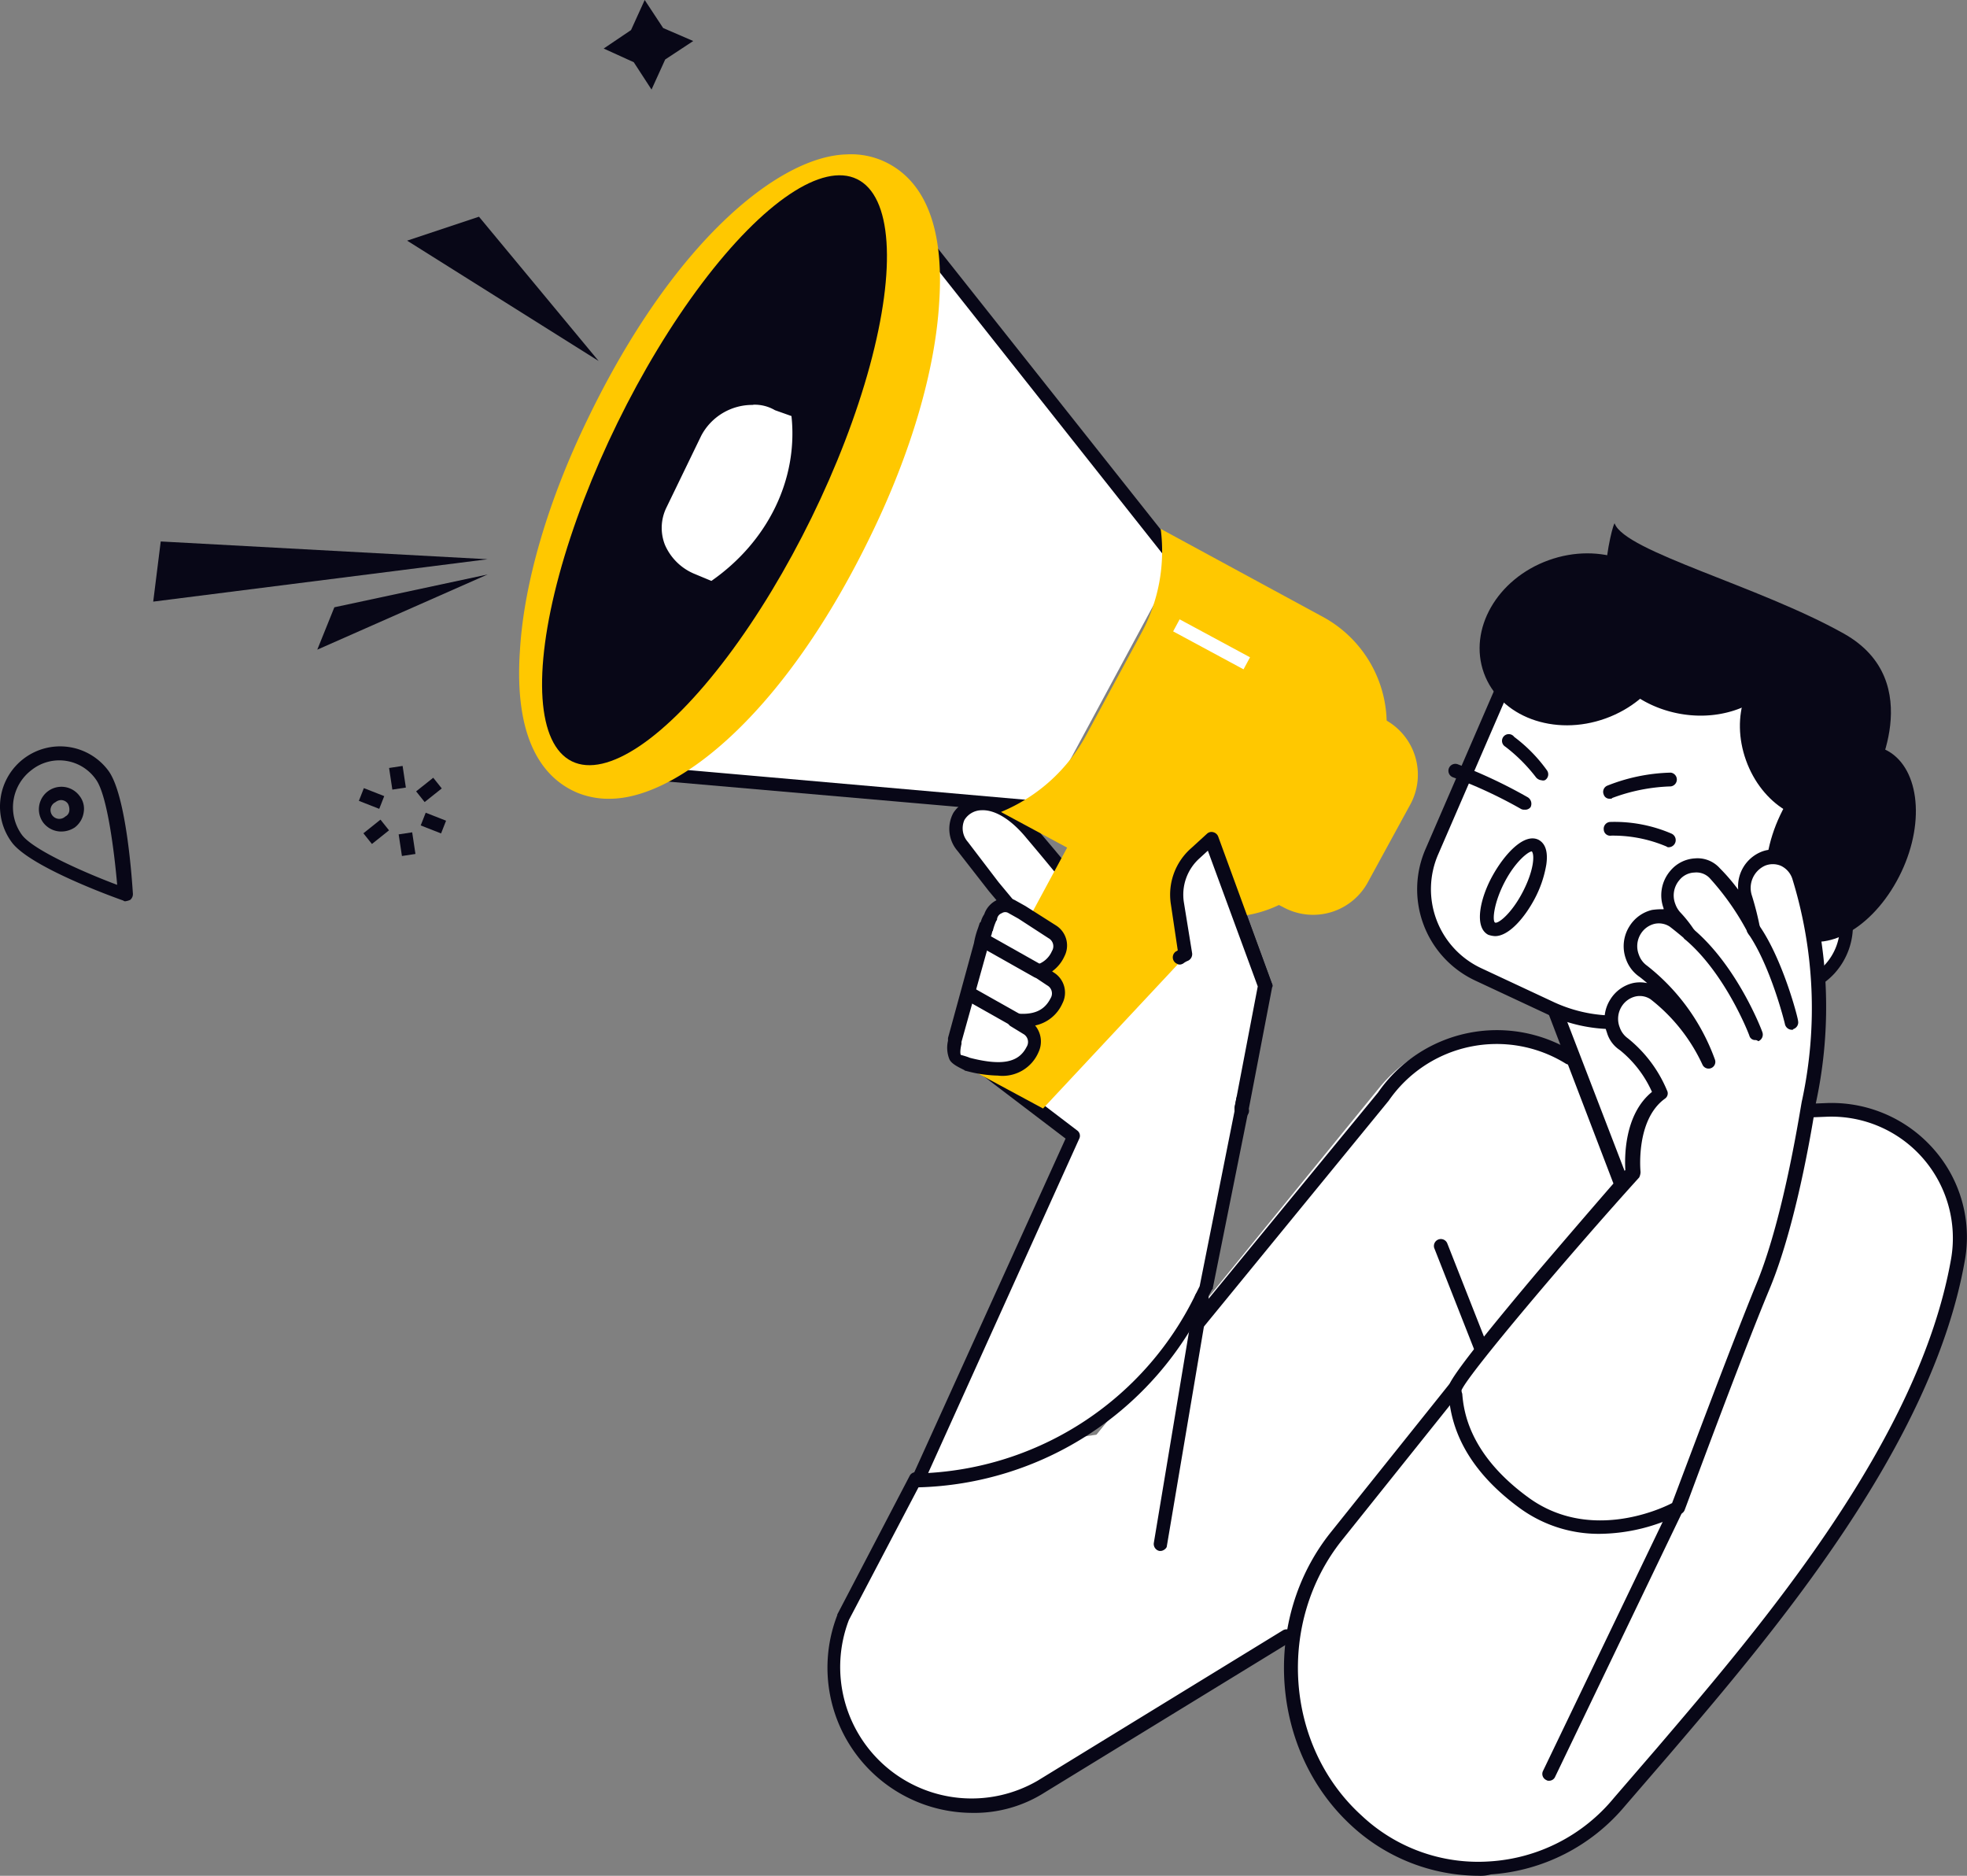 <?xml version="1.0" encoding="UTF-8"?> <svg xmlns="http://www.w3.org/2000/svg" viewBox="0 0 201.43 192.06"><rect x="0" y="0" width="201.43" height="192.06" fill="#808080" stroke="none"/><defs><style>.cls-1{fill:#fff;}.cls-2{fill:#080717;}.cls-3{fill:#ffc800;}</style></defs><g id="Layer_2" data-name="Layer 2"><g id="Layer_1-2" data-name="Layer 1"><g id="Layer_2-2" data-name="Layer 2"><path class="cls-1" d="M188,125.19l-26.68-17a15.3,15.3,0,0,0-20.17,3.3L112.28,146.9l-17.65,2.52-8.26,17C82,178.69,95.4,189.61,106.6,183l25.28-15.48L154.29,190Z"></path><polygon class="cls-2" points="15.69 61.6 49.93 57.26 16.46 55.44 15.69 61.6"></polygon><polygon class="cls-2" points="49.05 22.19 41.69 24.64 61.3 36.96 49.05 22.19"></polygon><polygon class="cls-2" points="49.93 58.82 34.24 62.18 32.49 66.52 49.93 58.82"></polygon><path class="cls-1" d="M176.35,123.44l4.9-4.76a10.3,10.3,0,0,0,2.17-11l-7.56-19.74L156.18,95.5l9.59,25.07C167.52,125.12,173.05,126.66,176.35,123.44Z"></path><path class="cls-2" d="M172.14,125.82a12.57,12.57,0,0,1-1.54-.14,7.78,7.78,0,0,1-5.53-4.9l-9.59-25.07a.77.77,0,0,1,0-.56.72.72,0,0,1,.42-.35l19.68-7.56a.73.73,0,0,1,.91.42l7.56,19.74a10.79,10.79,0,0,1-2.31,11.7l-4.9,4.76h0A6.37,6.37,0,0,1,172.14,125.82Zm-15-29.9,9.38,24.37a6.26,6.26,0,0,0,4.48,4,5.12,5.12,0,0,0,4.91-1.4l4.9-4.76a9.54,9.54,0,0,0,2-10.23l-7.35-19.11Z"></path><path class="cls-2" d="M187.76,99.35l-12.46,5.11a2.54,2.54,0,0,1-3-.91h0s4.21-5.25,3.86-5.39C173.05,96.69,187.76,99.35,187.76,99.35Z"></path><path class="cls-1" d="M164.79,62.59l20.94,4.06,1,23.18c.07.07.14.07.14.14a6.59,6.59,0,1,1-9,9.66,3,3,0,0,1-.42-.49l-2.66,2.17a15.35,15.35,0,0,1-16,2l-7.49-3.5a9.68,9.68,0,0,1-4.76-12.6l8.4-19.4A9.07,9.07,0,0,1,164.79,62.59Z"></path><path class="cls-2" d="M165.28,105.37a15.93,15.93,0,0,1-6.72-1.47l-7.49-3.5A10.32,10.32,0,0,1,146,86.89l8.4-19.4a9.56,9.56,0,0,1,10.57-5.6L185.87,66a.66.66,0,0,1,.56.63l1,22.83a7.27,7.27,0,0,1,.42,10.22,7.29,7.29,0,0,1-10.29.42h0l-2.17,1.75A16,16,0,0,1,165.28,105.37Zm-2.17-42.22a8,8,0,0,0-7.42,4.9l-8.4,19.4a8.93,8.93,0,0,0,4.41,11.69l7.49,3.5a14.86,14.86,0,0,0,15.34-1.82l2.66-2.17a.75.75,0,0,1,1,.07l.07.07c.07.14.21.21.35.35a5.8,5.8,0,0,0,4.2,1.54,5.7,5.7,0,0,0,4.06-1.89,5.8,5.8,0,0,0,1.54-4.2,5.7,5.7,0,0,0-1.89-4.06l-.14-.14a.64.64,0,0,1-.21-.49l-.91-22.62-20.45-3.92h0A7.85,7.85,0,0,0,163.11,63.15Z"></path><ellipse class="cls-2" cx="161.5" cy="65.46" rx="10.15" ry="8.61" transform="translate(-12.63 58.79) rotate(-19.87)"></ellipse><path class="cls-2" d="M173.89,64.2a35.9,35.9,0,0,0,9.74.42,7.34,7.34,0,0,1-.07,1.75c-.84,4.69-5.95,7.7-11.49,6.72s-9.38-5.53-8.54-10.22a10,10,0,0,1,.63-1.89A31.18,31.18,0,0,0,173.89,64.2Z"></path><path class="cls-2" d="M164.86,81.78a.61.61,0,0,1-.63-.42.69.69,0,0,1,.35-.91,18.7,18.7,0,0,1,6.51-1.34.71.71,0,0,1,0,1.41,18.56,18.56,0,0,0-6,1.19C165.07,81.78,165,81.78,164.86,81.78Z"></path><path class="cls-2" d="M170.88,86.75a.26.26,0,0,1-.21-.07A14,14,0,0,0,165,85.56a.66.66,0,0,1-.77-.63.7.7,0,0,1,.63-.77,14.76,14.76,0,0,1,6.3,1.19.73.73,0,0,1-.28,1.4Z"></path><path class="cls-2" d="M157.86,79.89a.83.83,0,0,1-.56-.29h0a16.8,16.8,0,0,0-3.15-3.15.69.69,0,1,1,.91-1,15.61,15.61,0,0,1,3.36,3.43.7.7,0,0,1-.21,1A.52.52,0,0,1,157.86,79.89Z"></path><path class="cls-2" d="M156.11,82.9a.63.63,0,0,1-.35-.07,47.12,47.12,0,0,0-6.93-3.23.71.71,0,1,1,.49-1.33,51.34,51.34,0,0,1,7.14,3.37.78.78,0,0,1,.28,1A.68.68,0,0,1,156.11,82.9Z"></path><path class="cls-2" d="M182.3,83.46C179.78,88.78,180.55,94.38,184,96s8.19-1.4,10.71-6.72,1.75-10.93-1.68-12.54S184.82,78.13,182.3,83.46Z"></path><path class="cls-2" d="M178.8,77.85c1.61,4.49,5.81,7.08,9.31,5.75s5.11-6,3.5-10.44-5.81-7.07-9.31-5.74S177.19,73.37,178.8,77.85Z"></path><path class="cls-2" d="M191.75,80s5.81-10.23-2.94-15.13-22.41-8.4-23.46-11.27c-.14-.35-3.08,10.57,1.82,13.16S188.81,73.09,191.75,80Z"></path><path class="cls-2" d="M183.28,87.45l-5.46,6.93a1.26,1.26,0,0,0,0,1.54h0a1.22,1.22,0,0,0,1.89,0l6.72-7.63Z"></path><path class="cls-2" d="M153.1,95.85a2.49,2.49,0,0,1-.7-.14c-1.47-.77-.84-3.71.42-6s3.29-4.48,4.76-3.71c.49.28,1,.91.77,2.52a11.51,11.51,0,0,1-1.19,3.5h0C156.11,94,154.5,95.85,153.1,95.85Zm3.78-8.68c-.35,0-1.68,1-2.8,3.15s-1.26,3.92-1,4.13,1.68-.84,2.87-3.15,1.19-3.85.91-4.13Z"></path><polygon class="cls-2" points="66.02 0 67.91 2.87 70.99 4.2 68.12 6.09 66.72 9.17 64.9 6.37 61.82 4.97 64.62 3.08 66.02 0"></polygon><rect class="cls-2" x="43.68" y="83.15" width="1.4" height="2.24" transform="translate(-50.28 94.78) rotate(-68.56)"></rect><rect class="cls-2" x="37.35" y="80.64" width="1.4" height="2.24" transform="translate(-51.96 87.32) rotate(-68.58)"></rect><rect class="cls-2" x="40.98" y="85.31" width="1.4" height="2.24" transform="translate(-12.41 7.18) rotate(-8.57)"></rect><rect class="cls-2" x="40" y="78.52" width="1.4" height="2.24" transform="translate(-11.41 6.95) rotate(-8.57)"></rect><rect class="cls-2" x="42.8" y="80.18" width="2.24" height="1.4" transform="translate(-40.82 44.98) rotate(-38.54)"></rect><rect class="cls-2" x="37.41" y="84.47" width="2.24" height="1.4" transform="translate(-44.73 42.66) rotate(-38.61)"></rect><path class="cls-2" d="M12.84,92.28a.26.26,0,0,1-.21-.07c-1-.35-9.52-3.43-11.41-5.95a6.16,6.16,0,0,1,1.26-8.62h0a6.15,6.15,0,0,1,8.61,1.26c1.89,2.53,2.45,11.56,2.52,12.61a.76.76,0,0,1-.28.63A1.78,1.78,0,0,1,12.84,92.28ZM3.25,78.83h0a4.79,4.79,0,0,0-1,6.66C3.46,87.1,9,89.48,12,90.6c-.28-3.22-1-9.17-2.17-10.78A4.57,4.57,0,0,0,3.25,78.83Zm3,6.31a2.32,2.32,0,0,1-1.82-.91A2.3,2.3,0,0,1,8.15,81.5a2.12,2.12,0,0,1,.42,1.68,2.36,2.36,0,0,1-.91,1.54A2.52,2.52,0,0,1,6.26,85.14Zm0-3.22a.93.93,0,0,0-.56.21.9.9,0,1,0,1,1.47A.74.74,0,0,0,7.1,83a1.26,1.26,0,0,0-.14-.7A.86.86,0,0,0,6.26,81.92Z"></path><path class="cls-1" d="M94,151.59l16-35.29-11.2-8.55,8.68-7.21-.63-3.92-.07-.07-4.9-5.81-3.15-4.13a2.7,2.7,0,0,1-.35-3.08c1.47-2.17,4.62-1.68,7.49,1.82,0,0,4.9,5.67,5,6.23a3.73,3.73,0,0,1-.42,2.52l1.34-.14.35-.49.63.42,6.16-.7,2,4.83a3.19,3.19,0,0,1,.56-.28l-.84-5.18a5.73,5.73,0,0,1,1.89-5.18l1.61-1.47L129.64,101l-2.45,12.54.07.21-3.64,18.13-.49.91A33.57,33.57,0,0,1,94,151.59Z"></path><path class="cls-2" d="M94,152.29a.86.86,0,0,1-.56-.28.83.83,0,0,1-.07-.7l15.75-34.73-10.78-8.2a.86.86,0,0,1-.28-.56.64.64,0,0,1,.28-.56l8.33-6.93L106.11,97l-4.83-5.74-3.22-4.13a3.44,3.44,0,0,1-.42-3.92,3.69,3.69,0,0,1,2.87-1.61c1.89-.07,3.92,1.19,5.74,3.36,3.29,3.85,5,6,5.19,6.44a3.67,3.67,0,0,1,0,1.75l.07-.07a.69.69,0,0,1,1-.21l.42.28,5.88-.7a.58.58,0,0,1,.7.42l.63,1.54-.28-1.89a6.33,6.33,0,0,1,2.1-5.81l1.61-1.47a.67.67,0,0,1,.63-.14.74.74,0,0,1,.49.42l5.53,15.12a.31.31,0,0,1,0,.35l-2.38,12.4v.35l-3.64,18.13c0,.07,0,.14-.07.14l-.49.91A33.66,33.66,0,0,1,94,152.29Zm5.81-44.54,10.5,8a.67.67,0,0,1,.21.84L95.05,150.82a32.52,32.52,0,0,0,27.38-18.28l.42-.84,3.57-17.92v-.35L128.8,101,123.69,87.1l-.84.77a5,5,0,0,0-1.61,4.55l.84,5.18a.75.75,0,0,1-.42.77,1.94,1.94,0,0,0-.49.28.83.83,0,0,1-.56.07.63.63,0,0,1-.42-.42L118.44,94l-5.67.63a.67.67,0,0,1-.49-.14h-.07a1.13,1.13,0,0,1-.49.28l-1.34.14a.68.68,0,0,1-.63-.28.63.63,0,0,1-.07-.7,3.42,3.42,0,0,0,.35-2.1c-.21-.35-2.66-3.36-4.9-6-1.54-1.89-3.22-2.94-4.62-2.87a2.08,2.08,0,0,0-1.75,1,2.1,2.1,0,0,0,.35,2.24l3.15,4.13,4.83,5.81.07.07a.53.53,0,0,1,.14.35l.63,3.92a.71.71,0,0,1-.21.63Z"></path><polygon class="cls-3" points="111.3 83.04 97.57 108.52 106.81 113.5 127.89 90.95 111.3 83.04"></polygon><path class="cls-3" d="M139.79,72.67l2,1a6.39,6.39,0,0,1,2.6,8.76l-4.28,7.84a6.38,6.38,0,0,1-8.75,2.59l-2-1Z"></path><polygon class="cls-1" points="106.95 82.69 62.77 78.83 93.02 22.68 120.54 57.48 106.95 82.69"></polygon><path class="cls-2" d="M107,83.39h0L62.7,79.53a.71.71,0,0,1-.56-.35.52.52,0,0,1,0-.63L92.39,22.4a.71.71,0,0,1,.56-.35.76.76,0,0,1,.63.28l27.59,34.8a.7.7,0,1,1-1.12.84L93.16,24,63.89,78.27,107,82.06a.67.67,0,0,1,.63.77A.68.68,0,0,1,107,83.39Z"></path><path class="cls-3" d="M135.45,63.15l-16.59-9a17.62,17.62,0,0,1-2,10.71l-5.6,10.36a17.51,17.51,0,0,1-8.76,7.92h0l17.16,9.24a12.45,12.45,0,0,0,16.87-5l4-7.35A12.49,12.49,0,0,0,135.45,63.15Z"></path><rect class="cls-1" x="123.37" y="61.87" width="1.4" height="8.19" transform="translate(7.13 143.88) rotate(-61.67)"></rect><path class="cls-1" d="M97.85,106.56l2.66-9.73a9,9,0,0,1,.42-1.47l.14-.42h0c.21-.56.42-1,.42-1a1.64,1.64,0,0,1,2.24-1l1,.56,3.08,2a1.67,1.67,0,0,1,.56,2.24,3.52,3.52,0,0,1-2,1.75l1.26.84a1.67,1.67,0,0,1,.56,2.24c-.84,1.68-2.38,2.1-4.34,1.89l1.26.77a1.67,1.67,0,0,1,.56,2.24c-1.12,2.24-3.57,2.24-6.65,1.54a4.26,4.26,0,0,1-1.26-.84,4,4,0,0,1,.07-1.54Z"></path><path class="cls-2" d="M102.19,110.13a13.37,13.37,0,0,1-3.29-.49c-.07,0-.07,0-.14-.07-.56-.28-1.33-.63-1.54-1.12a3.15,3.15,0,0,1-.14-1.89v-.28l2.66-9.73a8.61,8.61,0,0,1,.42-1.54l.14-.42c0-.07.07-.14.14-.21a2.68,2.68,0,0,1,.35-.77,2.5,2.5,0,0,1,1.33-1.47,2,2,0,0,1,1.89.07l1,.56,3.15,2a2.42,2.42,0,0,1,.84,3.15,3.84,3.84,0,0,1-1.26,1.54l.21.14a2.42,2.42,0,0,1,.84,3.15A3.93,3.93,0,0,1,106,105a2.56,2.56,0,0,1,.35,2.73A4,4,0,0,1,102.19,110.13Zm-2.87-1.82c3.29.84,5,.49,5.81-1.12a.94.94,0,0,0-.35-1.33l-1.26-.77a.65.65,0,0,1-.28-.84.76.76,0,0,1,.7-.49c1.89.21,3-.28,3.64-1.54a.94.94,0,0,0-.35-1.33l-1.26-.84a.86.86,0,0,1-.35-.7.68.68,0,0,1,.49-.56,2.47,2.47,0,0,0,1.61-1.4.94.94,0,0,0-.35-1.33l-3.08-2-1-.56a.63.63,0,0,0-.7,0,.75.75,0,0,0-.49.63c0,.07,0,.07-.07.14a5.31,5.31,0,0,0-.35,1c0,.07-.07.07-.07.14l-.07.28a8.06,8.06,0,0,0-.42,1.47l-2.66,9.52v.21c-.21.91-.07,1.12-.07,1.12S99,108.17,99.32,108.31Z"></path><path class="cls-2" d="M106.25,100.12a.63.63,0,0,1-.35-.07l-5.32-3a.78.78,0,0,1-.28-1,.71.71,0,0,1,1-.28l5.32,3a.78.78,0,0,1,.28,1A.84.84,0,0,1,106.25,100.12Z"></path><path class="cls-2" d="M104.78,105.58a.63.63,0,0,1-.35-.07l-5.32-3a.78.78,0,0,1-.28-1,.71.71,0,0,1,1-.28l5.32,3a.78.78,0,0,1,.28,1A.74.74,0,0,1,104.78,105.58Z"></path><path class="cls-1" d="M120.82,98a3.19,3.19,0,0,1,.56-.28l-.84-5.18a5.73,5.73,0,0,1,1.89-5.18L124,85.91,129.57,101l-2.45,12.54.07.21Z"></path><path class="cls-2" d="M127.19,114.48a.68.68,0,0,1-.7-.56l-.07-.21v-.28L128.8,101,123.69,87.1l-.84.77a5,5,0,0,0-1.61,4.55l.84,5.18a.75.75,0,0,1-.42.77,1.94,1.94,0,0,0-.49.28.72.72,0,0,1-.7-1.26c.07,0,.07-.07.14-.07l-.7-4.69a6.33,6.33,0,0,1,2.1-5.81l1.61-1.47a.67.67,0,0,1,.63-.14.74.74,0,0,1,.49.42l5.53,15.12a.31.31,0,0,1,0,.35l-2.38,12.4v.07a.72.72,0,0,1-.49.84A.31.31,0,0,0,127.19,114.48Z"></path><path class="cls-3" d="M62.7,81.78c6.86-.21,17.72-8.76,26.61-27.24,4-8.27,6.44-16.6,6.86-23.46.7-9.94-2.87-13.44-6-14.71a8.19,8.19,0,0,0-3.5-.56C79.86,16,69,24.57,60.11,43.05c-4,8.27-6.44,16.6-6.86,23.46-.7,9.94,2.87,13.45,6,14.71A8.55,8.55,0,0,0,62.7,81.78Z"></path><ellipse class="cls-2" cx="73.17" cy="48.16" rx="33.19" ry="11.06" transform="translate(-2.27 92.67) rotate(-63.9)"></ellipse><path class="cls-1" d="M73,60.28l-2-.84a5.63,5.63,0,0,1-3.29-7.7l3.57-7.43a6.79,6.79,0,0,1,8.48-3.08l2,.84v.21a19,19,0,0,1-8.76,18Z"></path><path class="cls-2" d="M73,61a.53.53,0,0,1-.28-.07l-2-.84a6.61,6.61,0,0,1-3.85-3.78,6,6,0,0,1,.21-4.9L70.61,44A7.41,7.41,0,0,1,80,40.6l2,.84a.61.61,0,0,1,.42.56v.21a19.74,19.74,0,0,1-9.11,18.63A.53.53,0,0,1,73,61Zm4.13-19.54a5.91,5.91,0,0,0-5.32,3.15L68.23,52a4.73,4.73,0,0,0-.14,3.78,5.65,5.65,0,0,0,3.08,3l1.68.7c5.74-4,8.9-10.36,8.2-16.88L79.36,42A4.11,4.11,0,0,0,77.12,41.44Z"></path><path class="cls-2" d="M99.53,185.62a14.87,14.87,0,0,1-13.79-20.24v-.07l7.42-14.21a.67.67,0,1,1,1.19.63l-7.42,14.14a13.46,13.46,0,0,0,19.32,16.46l25.14-15.41a.71.71,0,0,1,.77,1.19L107,183.52A13.41,13.41,0,0,1,99.53,185.62Z"></path><path class="cls-2" d="M118.86,158.8h-.14a.73.73,0,0,1-.56-.84l4.2-25.21a.71.71,0,0,1,1.4.28l-4.27,25.28C119.49,158.52,119.14,158.8,118.86,158.8Z"></path><path class="cls-2" d="M122.71,136a1,1,0,0,1-.42-.14.68.68,0,0,1-.07-1l18.9-23a14.79,14.79,0,0,1,20-4.14.71.71,0,0,1-.77,1.19,13.44,13.44,0,0,0-18.14,3.79l-18.9,23.1A1.13,1.13,0,0,1,122.71,136Z"></path><path class="cls-2" d="M151.91,139.4a.61.61,0,0,1-.63-.42l-4.41-11.2a.71.71,0,0,1,1.33-.49l4.41,11.2a.67.67,0,0,1-.42.91Z"></path><path class="cls-1" d="M149,142.34l-12,15c-7,8.68-6.09,21.78,2,29.13h0a18.48,18.48,0,0,0,26.89-1.89l4.41-5.11c12-14,27-32.07,30.25-50.35a13.08,13.08,0,0,0-13.37-15.33l-1.75.07Z"></path><path class="cls-2" d="M151.42,192.06a19.28,19.28,0,0,1-13-5.11c-8.33-7.63-9.31-21.15-2.1-30.11l12-15a.7.7,0,1,1,1.12.84l-12,15c-6.72,8.4-5.88,21.08,2,28.22a17.41,17.41,0,0,0,13.1,4.69,17.91,17.91,0,0,0,12.74-6.51l4.41-5.11c10.65-12.47,26.82-31.37,30.11-50.07a12.44,12.44,0,0,0-12.67-14.56l-1.75.07h0a.7.7,0,0,1-.7-.7.66.66,0,0,1,.7-.7l1.75-.07a13.9,13.9,0,0,1,10.92,4.76,13.59,13.59,0,0,1,3.15,11.41c-3.36,19-19.6,38.09-30.39,50.7l-4.41,5.11a19.64,19.64,0,0,1-13.72,7A3.88,3.88,0,0,1,151.42,192.06Z"></path><path class="cls-2" d="M158.63,182.33a.42.42,0,0,1-.28-.07.69.69,0,0,1-.35-.91l13.09-27.24a.69.69,0,1,1,1.26.56l-13.09,27.24A.67.67,0,0,1,158.63,182.33Z"></path><path class="cls-1" d="M171.72,154.39s5.75-15.41,8.69-22.62,4.69-19,4.69-19a45.85,45.85,0,0,0-1-23A2.78,2.78,0,0,0,180.41,88a3.2,3.2,0,0,0-1.68,4,31.94,31.94,0,0,1,.84,3.29,23.24,23.24,0,0,0-4.06-5.74,2.77,2.77,0,0,0-4.07.21,3.24,3.24,0,0,0-.56,3.15,3.16,3.16,0,0,0,.77,1.19,11.46,11.46,0,0,1,1.26,1.61c-.91-.77-1.47-1.19-1.54-1.26a2.82,2.82,0,0,0-4,.91,3.42,3.42,0,0,0-.28,2.73,2.88,2.88,0,0,0,1.12,1.47,20.65,20.65,0,0,1,6.66,9.24,17.86,17.86,0,0,0-5.54-6.93,2.73,2.73,0,0,0-3.92.91,3.16,3.16,0,0,0-.28,2.73,2.88,2.88,0,0,0,1.12,1.47,12.39,12.39,0,0,1,3.78,5c-3.43,2.38-2.87,8.12-2.87,8.12s-18.34,20.93-18.2,22.26.07,6.45,7.14,11.56C163.39,159.22,171.72,154.39,171.72,154.39Z"></path><path class="cls-2" d="M163.81,157.05a13.7,13.7,0,0,1-8.12-2.59c-6.65-4.83-7.14-9.73-7.35-11.63a.89.89,0,0,0-.07-.42c-.07-.49-.14-1.12,9.17-12.18,4-4.69,8.05-9.38,9-10.43-.07-1.26-.14-5.67,2.73-8a11.54,11.54,0,0,0-3.29-4.28,3.21,3.21,0,0,1-1.33-1.82,3.79,3.79,0,0,1,.35-3.36,3.74,3.74,0,0,1,2.31-1.68,3.47,3.47,0,0,1,1.47,0c-.49-.42-.77-.63-.77-.63a3.67,3.67,0,0,1-1.4-1.82,3.81,3.81,0,0,1,.35-3.36,3.74,3.74,0,0,1,2.31-1.68,6.79,6.79,0,0,1,1.19-.07V93a3.84,3.84,0,0,1,.7-3.85,3.53,3.53,0,0,1,2.52-1.26,3.05,3.05,0,0,1,2.53,1A19.72,19.72,0,0,1,178,91.09a3.82,3.82,0,0,1,2.31-3.85,3.2,3.2,0,0,1,2.66.07,3.75,3.75,0,0,1,2,2.17,46.58,46.58,0,0,1,1,23.39c-.07.42-1.75,11.9-4.76,19.11s-8.62,22.48-8.69,22.62a.7.7,0,0,1-.28.35A18.78,18.78,0,0,1,163.81,157.05Zm-14.14-14.71a.76.76,0,0,0,.07.35c.14,1.69.63,6.17,6.79,10.65s13.37,1.26,14.7.56c.77-2,5.89-15.76,8.62-22.41,2.94-7.07,4.62-18.76,4.69-18.83a44.89,44.89,0,0,0-1-22.69,2.24,2.24,0,0,0-1.19-1.33,2.13,2.13,0,0,0-1.61,0,2.5,2.5,0,0,0-1.33,3.08,30.86,30.86,0,0,1,.84,3.36.66.66,0,0,1-.42.77.62.62,0,0,1-.84-.35,27,27,0,0,0-3.92-5.6,1.88,1.88,0,0,0-1.55-.56,2.06,2.06,0,0,0-1.54.77,2.41,2.41,0,0,0-.42,2.45,2.47,2.47,0,0,0,.56.91,13,13,0,0,1,1.33,1.68.67.67,0,0,1-1,.91c-.91-.77-1.47-1.19-1.47-1.19a2.05,2.05,0,0,0-1.54-.28,2.29,2.29,0,0,0-1.4,1,2.38,2.38,0,0,0-.21,2.17,2.28,2.28,0,0,0,.84,1.12,21.47,21.47,0,0,1,6.94,9.59.69.69,0,0,1-1.26.56,18.11,18.11,0,0,0-5.33-6.72,2,2,0,0,0-1.54-.28,2.29,2.29,0,0,0-1.4,1,2.38,2.38,0,0,0-.21,2.17,2.28,2.28,0,0,0,.84,1.12,13.49,13.49,0,0,1,4,5.33.65.65,0,0,1-.21.84C167.45,114.69,168,120,168,120a1.32,1.32,0,0,1-.14.56C161,128.13,150.37,140.66,149.67,142.34Z"></path><path class="cls-1" d="M183.49,104.74s-1.47-6.09-3.92-9.52Z"></path><path class="cls-2" d="M183.49,105.44a.74.74,0,0,1-.7-.56c0-.07-1.47-6-3.78-9.31a.7.7,0,1,1,1.12-.84c2.45,3.5,4,9.52,4,9.8a.72.72,0,0,1-.49.84C183.63,105.44,183.56,105.44,183.49,105.44Z"></path><path class="cls-1" d="M179.78,105.79s-2.45-6.51-6.87-10.22Z"></path><path class="cls-2" d="M179.78,106.49a.61.61,0,0,1-.63-.42c0-.07-2.45-6.44-6.66-9.94a.69.69,0,0,1,.91-1c4.49,3.78,7,10.29,7.08,10.57a.73.73,0,0,1-.42.91A.53.53,0,0,0,179.78,106.49Z"></path></g></g></g></svg> 